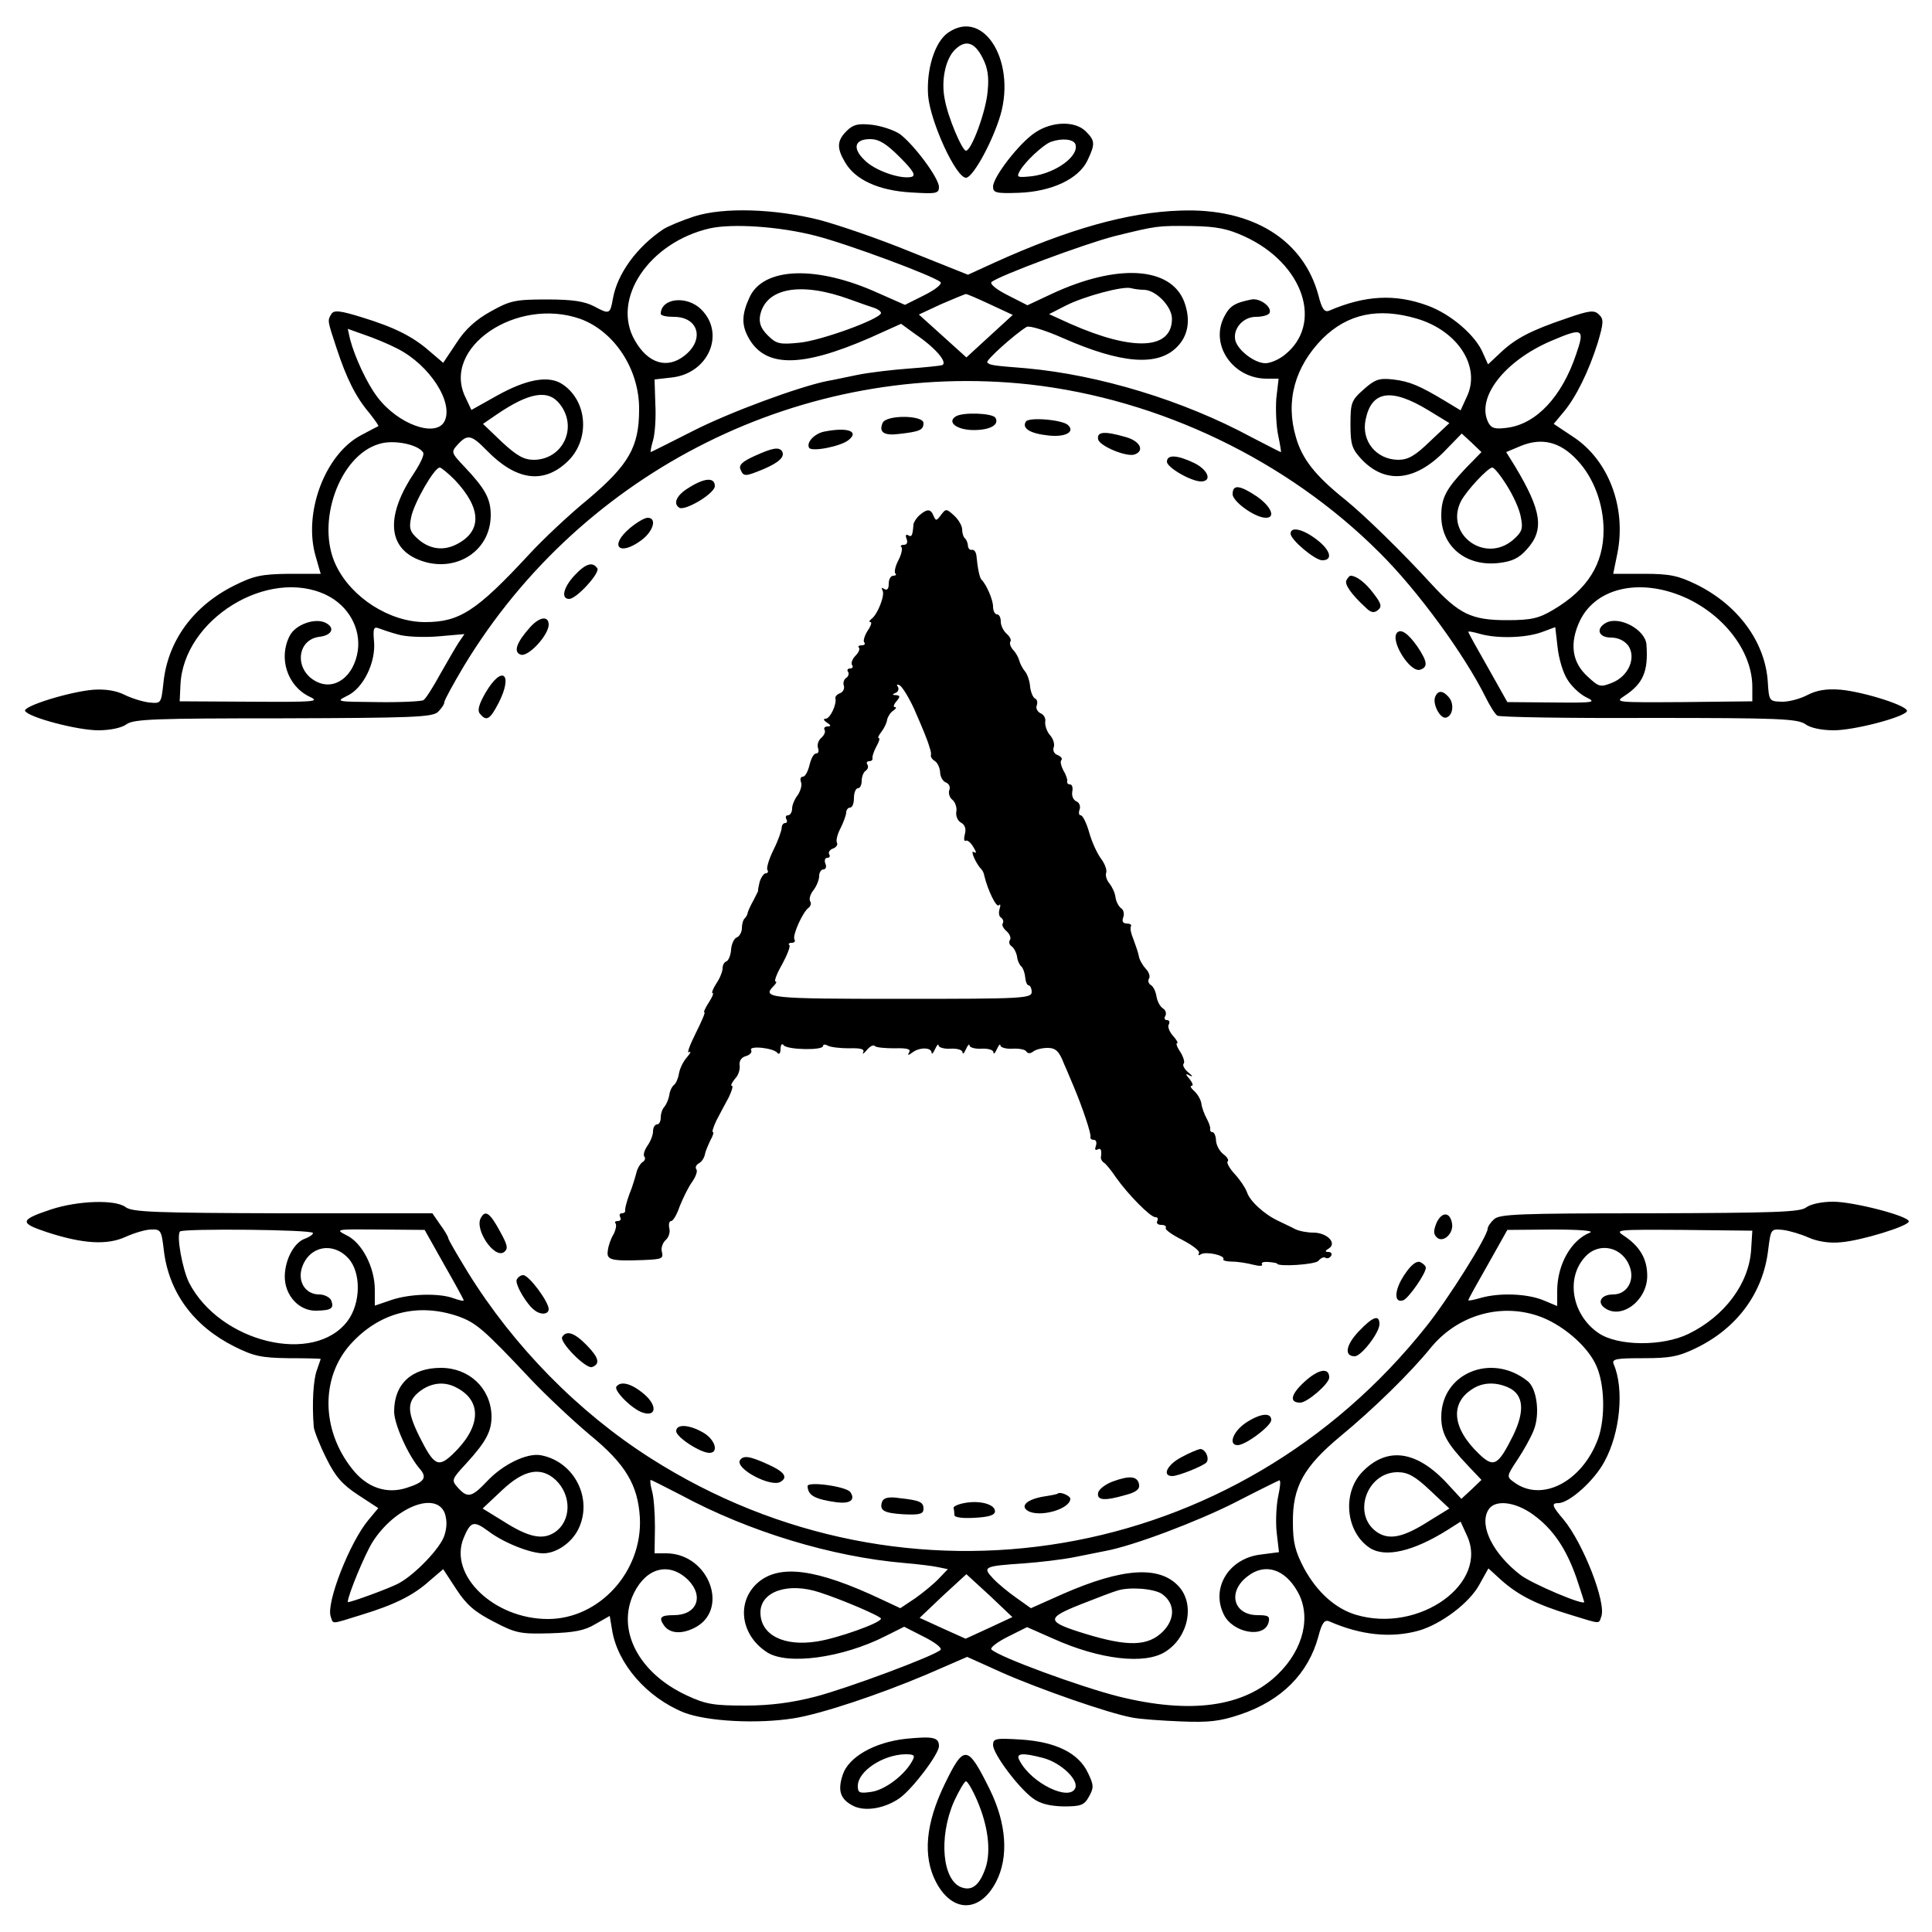 <?xml version="1.0" standalone="no"?>
<!DOCTYPE svg PUBLIC "-//W3C//DTD SVG 20010904//EN"
 "http://www.w3.org/TR/2001/REC-SVG-20010904/DTD/svg10.dtd">
<svg version="1.0" xmlns="http://www.w3.org/2000/svg"
 width="500pt" height="500pt" viewBox="0 0 500 500"
 preserveAspectRatio="xMidYMid meet">
<g transform="translate(0,500) scale(0.1,-0.1)"
fill="#000000" stroke="none">
<path d="M2453 4915 c-34 -24 -56 -95 -51 -163 6 -68 72 -212 98 -212 16 0 61
78 85 149 50 145 -37 293 -132 226z m90 -65 c13 -25 17 -49 13 -86 -4 -52 -42
-154 -56 -154 -10 0 -47 87 -55 133 -10 49 2 104 26 128 27 27 51 21 72 -21z"/>
<path d="M2191 4661 c-25 -25 -26 -44 -4 -81 26 -45 86 -73 170 -78 66 -4 73
-3 73 14 0 23 -64 109 -101 137 -15 10 -47 21 -72 24 -36 4 -49 1 -66 -16z
m138 -68 c36 -36 42 -48 29 -51 -29 -6 -95 17 -121 44 -32 31 -25 54 15 54 23
0 42 -12 77 -47z"/>
<path d="M2679 4657 c-41 -27 -109 -115 -109 -140 0 -16 8 -18 66 -16 86 3
155 36 178 83 21 44 20 52 -4 76 -28 28 -88 26 -131 -3z m104 -30 c11 -30 -50
-75 -112 -83 -38 -4 -41 -3 -32 13 12 23 61 69 81 76 28 10 58 7 63 -6z"/>
<path d="M1797 4440 c-31 -10 -67 -25 -80 -33 -69 -46 -120 -116 -131 -181 -7
-39 -9 -40 -48 -19 -25 13 -55 18 -123 18 -82 0 -95 -3 -145 -31 -38 -21 -66
-46 -89 -82 l-34 -51 -34 29 c-44 39 -92 63 -177 89 -55 17 -71 19 -78 9 -11
-18 -11 -16 13 -89 26 -79 50 -127 85 -168 14 -18 25 -33 23 -34 -2 -1 -22
-11 -44 -23 -94 -49 -151 -202 -118 -314 7 -25 13 -45 13 -45 0 0 -37 0 -83 0
-70 -1 -90 -5 -140 -30 -107 -53 -173 -144 -184 -252 -6 -54 -6 -54 -37 -51
-17 2 -46 11 -64 20 -22 11 -50 15 -80 13 -62 -5 -184 -43 -177 -55 10 -17
136 -50 189 -50 30 0 61 6 74 16 19 13 75 15 404 15 334 1 385 3 401 16 9 9
17 20 17 26 0 5 23 47 51 94 307 507 880 792 1464 728 336 -38 666 -196 905
-435 99 -98 220 -264 275 -375 11 -22 24 -43 30 -47 5 -4 182 -7 392 -6 335 0
384 -2 405 -16 13 -10 43 -16 74 -16 52 0 179 33 189 49 7 13 -109 50 -171 56
-37 3 -62 -1 -87 -14 -19 -10 -50 -18 -67 -17 -31 1 -32 2 -35 52 -7 103 -77
198 -184 251 -47 23 -69 28 -136 28 l-80 0 11 54 c23 118 -23 240 -114 300
l-51 34 25 30 c33 39 66 107 89 180 15 51 16 61 3 73 -12 12 -24 11 -84 -10
-92 -31 -132 -52 -171 -89 l-32 -30 -13 29 c-19 46 -83 101 -143 123 -84 31
-162 27 -255 -13 -12 -5 -19 4 -28 40 -39 144 -171 226 -357 219 -135 -4 -290
-48 -480 -134 l-70 -32 -150 60 c-83 34 -189 70 -235 82 -116 29 -248 33 -323
9z m313 -50 c83 -21 306 -104 324 -120 5 -5 -14 -20 -42 -34 l-50 -25 -68 30
c-160 73 -298 68 -334 -10 -20 -43 -21 -70 -5 -101 42 -82 136 -83 317 -4 l80
36 37 -27 c52 -35 85 -74 69 -80 -7 -2 -47 -6 -88 -9 -41 -3 -100 -10 -130
-16 -30 -6 -66 -14 -79 -16 -74 -15 -253 -81 -347 -129 -59 -30 -109 -55 -110
-55 -1 0 1 14 6 30 5 17 8 59 6 94 l-2 64 44 5 c95 10 140 113 77 176 -37 37
-104 30 -105 -11 0 -5 15 -8 34 -8 64 0 80 -59 28 -100 -45 -36 -95 -21 -129
39 -62 107 37 254 194 290 59 13 180 5 273 -19z m1111 -2 c153 -70 205 -227
103 -307 -15 -12 -37 -21 -49 -21 -28 0 -71 33 -78 59 -7 30 20 61 53 61 16 0
31 4 35 9 9 15 -23 40 -46 36 -45 -9 -57 -17 -72 -47 -35 -72 24 -157 110
-158 l32 0 -6 -52 c-2 -29 0 -72 5 -95 5 -24 8 -43 7 -43 -2 0 -36 18 -77 39
-176 95 -394 161 -583 178 -89 7 -93 8 -100 15 -5 5 72 74 102 92 7 4 49 -9
94 -29 150 -66 245 -74 295 -23 30 30 36 72 18 119 -36 89 -173 97 -341 19
l-64 -30 -51 26 c-28 14 -47 29 -42 34 18 16 241 99 319 119 110 27 110 27
200 26 63 -1 93 -7 136 -27z m-1021 -163 c25 -9 53 -19 63 -22 9 -3 17 -9 17
-13 0 -15 -156 -72 -212 -77 -50 -5 -59 -3 -81 19 -18 18 -23 32 -20 51 14 72
105 89 233 42z m760 25 c31 0 73 -43 73 -75 0 -80 -100 -85 -263 -13 l-55 25
43 22 c47 24 150 52 170 45 8 -2 22 -4 32 -4z m-397 -38 l58 -27 -60 -55 -60
-55 -62 56 -61 55 58 27 c33 14 61 26 64 26 3 0 31 -12 63 -27z m-1062 -37
c89 -32 154 -131 153 -235 0 -97 -27 -143 -132 -232 -48 -39 -116 -103 -152
-142 -137 -148 -181 -176 -270 -176 -91 0 -190 63 -230 146 -54 110 8 285 111
315 37 12 101 -1 114 -22 4 -5 -7 -28 -22 -51 -72 -107 -71 -188 2 -223 94
-44 195 13 195 112 0 42 -14 68 -68 125 -35 37 -35 38 -17 58 25 27 35 25 75
-16 75 -77 145 -87 206 -31 62 56 56 159 -11 203 -35 23 -92 13 -169 -30 l-66
-37 -16 34 c-61 128 133 259 297 202z m2167 0 c106 -32 165 -125 128 -202
l-16 -35 -38 23 c-68 41 -94 52 -137 57 -36 4 -47 0 -76 -26 -32 -28 -34 -35
-34 -91 0 -52 4 -63 29 -90 63 -66 142 -56 220 27 l39 40 26 -24 25 -24 -41
-42 c-51 -54 -63 -77 -63 -123 0 -79 64 -132 149 -122 34 4 52 12 73 36 45 50
38 99 -31 214 l-23 37 38 16 c54 22 101 11 145 -36 43 -45 69 -114 69 -182 0
-88 -42 -154 -130 -206 -37 -22 -56 -27 -120 -27 -92 0 -124 16 -195 93 -74
81 -174 179 -225 220 -76 61 -110 104 -126 160 -28 94 -3 183 69 256 65 64
144 81 245 51z m-2640 -77 c85 -43 147 -141 122 -189 -23 -42 -120 -7 -173 63
-27 35 -59 104 -71 150 l-6 27 42 -15 c24 -8 63 -24 86 -36z m3051 -15 c-37
-110 -103 -180 -178 -190 -31 -4 -41 -2 -49 13 -33 64 41 160 163 212 82 35
87 32 64 -35z m-2630 -129 c47 -60 8 -143 -67 -144 -26 0 -44 10 -83 46 l-49
47 35 24 c85 58 134 66 164 27z m2248 -16 l54 -33 -50 -47 c-39 -38 -57 -48
-83 -48 -56 1 -95 48 -84 103 15 76 66 84 163 25z m-2520 -180 c69 -73 71
-132 6 -166 -34 -18 -69 -14 -99 11 -23 20 -26 29 -20 58 7 37 60 129 74 129
4 0 22 -15 39 -32z m2723 -15 c16 -25 33 -62 36 -82 6 -29 3 -38 -20 -58 -73
-63 -178 15 -135 100 14 27 70 87 81 87 5 0 22 -21 38 -47z m-3055 -283 c57
-28 89 -86 81 -144 -10 -67 -60 -104 -107 -80 -58 29 -52 109 8 116 32 4 41
23 16 36 -27 14 -78 -4 -93 -33 -30 -57 -7 -130 51 -158 28 -13 15 -14 -153
-13 l-183 1 2 42 c7 170 227 306 378 233z m3524 -10 c99 -48 167 -141 166
-230 l0 -35 -179 -2 c-174 -1 -178 -1 -152 16 49 32 62 64 57 133 -3 39 -71
75 -105 56 -27 -15 -19 -38 13 -38 19 0 35 -8 45 -21 21 -31 1 -79 -42 -96
-30 -12 -34 -11 -62 15 -42 37 -49 87 -21 146 43 88 162 112 280 56z m-3339
-92 c19 -6 66 -8 103 -5 l69 6 -15 -22 c-8 -12 -29 -49 -48 -82 -18 -33 -37
-63 -43 -67 -5 -3 -59 -6 -120 -5 -105 1 -108 1 -78 16 42 19 75 87 70 141 -3
33 -1 39 12 34 8 -3 31 -11 50 -16z m3026 -116 c10 -17 32 -38 48 -46 29 -14
23 -15 -86 -14 l-117 1 -50 89 c-28 49 -51 90 -51 93 0 2 15 -1 32 -6 45 -12
116 -10 158 5 l35 13 6 -52 c3 -29 14 -66 25 -83z"/>
<path d="M2473 3922 c-23 -15 4 -35 47 -35 43 0 67 14 56 32 -8 12 -85 15
-103 3z"/>
<path d="M2284 3905 c-10 -24 4 -33 43 -28 53 6 63 10 63 28 0 21 -98 22 -106
0z"/>
<path d="M2655 3909 c-11 -17 10 -31 58 -36 44 -5 70 9 51 27 -15 14 -102 21
-109 9z"/>
<path d="M2133 3883 c-25 -5 -47 -28 -39 -42 7 -11 84 4 103 21 27 22 -4 33
-64 21z"/>
<path d="M2842 3863 c3 -17 74 -47 95 -39 26 10 13 35 -24 45 -55 16 -75 14
-71 -6z"/>
<path d="M1953 3820 c-31 -14 -41 -23 -37 -34 8 -20 12 -20 60 0 40 17 56 32
48 46 -8 12 -25 9 -71 -12z"/>
<path d="M3020 3805 c0 -15 64 -52 90 -51 28 2 15 31 -20 48 -44 21 -70 22
-70 3z"/>
<path d="M1783 3738 c-32 -19 -42 -41 -25 -52 15 -9 92 37 92 56 0 23 -26 22
-67 -4z"/>
<path d="M3190 3721 c0 -19 58 -61 86 -61 26 0 14 29 -23 55 -45 30 -63 32
-63 6z"/>
<path d="M2380 3667 c-8 -7 -15 -18 -16 -24 -2 -30 -5 -34 -14 -28 -6 3 -7 -1
-4 -9 4 -10 1 -16 -7 -16 -7 0 -10 -3 -6 -6 3 -4 0 -19 -8 -34 -8 -15 -11 -30
-8 -34 4 -3 1 -6 -5 -6 -7 0 -12 -9 -12 -21 0 -13 -4 -18 -12 -13 -6 4 -8 3
-4 -4 7 -12 -13 -63 -29 -74 -5 -4 -7 -8 -2 -8 4 0 1 -10 -8 -23 -8 -13 -12
-27 -8 -30 3 -4 0 -7 -7 -7 -7 0 -11 -3 -7 -6 3 -4 -1 -13 -9 -21 -8 -8 -12
-19 -9 -24 4 -5 1 -9 -5 -9 -6 0 -9 -4 -5 -9 3 -5 0 -13 -6 -16 -5 -4 -8 -13
-5 -20 2 -7 -2 -16 -10 -19 -8 -3 -13 -9 -12 -13 4 -16 -14 -53 -25 -53 -7 0
-6 -4 3 -10 11 -7 11 -10 2 -10 -7 0 -11 -4 -8 -9 3 -5 -1 -14 -9 -21 -7 -6
-11 -18 -8 -26 3 -8 1 -14 -5 -14 -6 0 -13 -13 -17 -30 -4 -16 -11 -30 -17
-30 -6 0 -8 -6 -5 -14 3 -8 -1 -22 -8 -33 -8 -10 -15 -26 -15 -35 0 -10 -5
-18 -11 -18 -5 0 -7 -4 -4 -10 3 -5 2 -10 -3 -10 -5 0 -9 -6 -9 -12 0 -7 -9
-33 -21 -57 -12 -24 -19 -48 -16 -52 3 -5 1 -9 -4 -9 -5 0 -12 -10 -16 -22 -3
-13 -5 -23 -4 -23 1 0 -5 -11 -12 -25 -8 -14 -14 -28 -15 -32 0 -3 -3 -10 -7
-14 -5 -4 -8 -16 -8 -26 0 -10 -6 -21 -13 -24 -7 -2 -14 -17 -15 -32 -1 -15
-7 -28 -12 -30 -6 -2 -10 -10 -10 -18 0 -8 -7 -26 -16 -39 -9 -14 -13 -25 -10
-25 4 0 -1 -11 -10 -25 -9 -14 -14 -25 -11 -25 3 0 -8 -25 -23 -55 -15 -30
-23 -52 -17 -48 7 3 4 -2 -5 -13 -10 -11 -19 -30 -21 -43 -2 -12 -8 -26 -13
-29 -5 -4 -11 -16 -12 -27 -2 -11 -8 -24 -13 -30 -5 -5 -9 -17 -9 -27 0 -10
-4 -18 -10 -18 -5 0 -10 -8 -10 -18 0 -10 -7 -27 -15 -38 -8 -12 -11 -24 -7
-28 3 -4 1 -10 -6 -14 -6 -5 -13 -17 -15 -27 -3 -11 -10 -36 -18 -55 -7 -19
-12 -38 -11 -42 1 -5 -3 -8 -9 -8 -5 0 -7 -4 -4 -10 3 -5 1 -10 -6 -10 -7 0
-9 -3 -6 -6 3 -4 1 -16 -5 -28 -7 -11 -14 -31 -15 -43 -4 -24 9 -27 92 -24 49
2 52 4 48 21 -3 10 2 24 10 31 8 7 12 21 9 31 -2 10 0 18 5 18 5 0 15 17 22
38 8 20 22 49 32 63 10 14 15 29 11 33 -3 4 -1 11 6 15 8 4 14 14 16 22 1 8 8
24 14 37 7 12 10 22 7 22 -3 0 1 13 9 30 9 17 23 44 32 60 8 17 12 30 8 30 -4
0 0 8 8 18 9 9 14 25 12 36 -1 11 5 20 17 23 10 3 16 10 13 15 -8 13 59 6 68
-7 4 -5 8 -1 8 10 0 11 4 16 8 10 9 -12 102 -14 102 -2 0 4 5 5 12 1 7 -4 32
-7 55 -7 30 1 41 -2 37 -10 -3 -7 1 -4 9 5 8 10 17 15 21 11 3 -4 27 -6 51 -6
32 1 43 -2 38 -10 -5 -9 -3 -9 8 -1 18 14 49 14 50 0 0 -6 4 -2 9 9 5 11 9 15
9 9 1 -5 15 -9 31 -8 17 1 30 -3 31 -9 0 -7 4 -3 9 8 5 11 9 15 9 9 1 -5 15
-9 31 -8 17 1 30 -3 31 -9 0 -7 4 -3 9 8 5 11 9 15 9 9 1 -5 15 -9 31 -8 17 1
33 -2 36 -7 4 -6 10 -6 17 -1 7 6 24 10 38 10 21 0 30 -8 43 -42 10 -22 21
-50 26 -61 21 -50 45 -121 42 -127 -1 -5 3 -8 9 -8 6 0 8 -7 5 -16 -3 -8 -2
-12 4 -9 9 5 12 -1 9 -21 0 -4 3 -10 8 -13 5 -3 19 -20 31 -38 31 -44 89 -103
102 -103 6 0 8 -4 5 -10 -3 -5 1 -10 10 -10 9 0 14 -3 12 -8 -3 -4 17 -18 43
-31 27 -14 46 -29 43 -34 -3 -6 -1 -7 5 -3 13 8 64 -3 58 -13 -2 -3 8 -6 22
-6 15 0 40 -4 55 -8 16 -4 26 -4 23 1 -3 5 5 7 17 6 12 -1 22 -3 22 -4 0 -9
99 -3 107 7 6 7 14 11 18 8 5 -3 11 -1 15 5 3 5 0 10 -7 10 -10 0 -9 3 1 9 22
14 -5 41 -40 41 -16 0 -37 4 -47 9 -9 5 -29 14 -43 21 -37 17 -75 52 -82 75
-4 11 -18 32 -31 46 -14 15 -22 30 -19 33 4 3 -1 12 -11 19 -9 7 -18 22 -19
35 0 12 -5 22 -9 22 -4 0 -7 3 -6 8 1 4 -3 16 -9 27 -6 11 -13 29 -14 40 -2
11 -11 25 -19 32 -8 7 -11 13 -6 13 5 0 2 8 -5 17 -12 14 -12 16 1 9 8 -4 6 0
-4 8 -11 9 -16 19 -13 23 4 3 0 17 -8 30 -9 13 -12 23 -9 23 4 0 -1 9 -10 19
-10 11 -15 25 -11 30 3 6 1 11 -5 11 -6 0 -8 5 -4 11 3 6 1 15 -6 19 -8 5 -15
19 -17 31 -2 13 -8 26 -15 30 -6 4 -8 11 -4 17 3 6 -1 17 -9 25 -8 9 -17 24
-18 34 -2 10 -9 29 -14 43 -6 14 -9 28 -6 33 2 4 -3 7 -11 7 -10 0 -13 6 -9
16 3 9 1 19 -5 23 -6 4 -13 16 -15 28 -1 12 -9 28 -16 37 -7 8 -11 21 -8 28 2
7 -4 23 -13 35 -10 13 -24 43 -31 68 -7 25 -17 45 -22 45 -5 0 -6 7 -3 15 3 9
-1 18 -8 21 -8 3 -13 14 -11 25 2 10 0 19 -6 19 -5 0 -8 3 -7 8 1 4 -3 17 -10
28 -6 12 -9 24 -5 27 3 4 -1 9 -10 13 -9 3 -13 12 -10 20 3 8 -1 22 -10 32 -8
9 -13 25 -12 34 2 9 -4 19 -12 22 -8 4 -13 13 -10 20 3 8 1 16 -4 18 -5 2 -11
15 -13 30 -1 15 -7 33 -13 40 -6 7 -13 20 -15 28 -2 8 -9 21 -16 28 -7 8 -10
17 -7 22 3 4 -2 13 -10 20 -8 7 -15 21 -15 31 0 11 -4 19 -10 19 -5 0 -10 9
-10 20 0 18 -17 57 -30 70 -5 5 -10 30 -13 62 -1 9 -6 16 -11 15 -6 -1 -10 3
-11 10 0 6 -3 15 -7 19 -5 4 -8 15 -8 24 0 9 -9 25 -21 36 -20 18 -21 18 -34
1 -11 -15 -13 -16 -19 -2 -7 18 -16 19 -36 2z m-15 -500 c22 -50 36 -84 40
-99 5 -15 5 -18 4 -24 0 -4 4 -10 11 -14 6 -4 12 -16 13 -28 0 -12 7 -24 15
-27 8 -3 12 -12 9 -19 -3 -8 0 -20 8 -26 7 -6 12 -20 10 -30 -2 -11 3 -24 12
-29 10 -5 14 -16 10 -30 -3 -11 -2 -19 2 -17 4 3 13 -4 20 -16 8 -13 9 -18 1
-13 -10 6 6 -31 20 -45 3 -3 6 -9 7 -15 9 -38 31 -84 38 -78 4 5 5 0 2 -9 -3
-10 -2 -20 4 -23 5 -4 7 -10 4 -15 -3 -4 2 -13 10 -20 8 -7 12 -17 9 -22 -4
-6 -2 -13 4 -17 5 -3 12 -15 14 -26 1 -11 7 -23 11 -26 4 -3 9 -16 10 -27 1
-12 5 -22 9 -22 4 0 8 -8 8 -17 0 -17 -23 -18 -340 -18 -338 0 -359 2 -328 33
7 7 9 12 5 12 -4 0 3 20 17 44 13 24 22 47 19 50 -4 3 -1 6 6 6 7 0 10 4 7 9
-6 10 22 72 37 82 5 4 7 11 4 16 -4 6 0 19 8 29 8 10 15 27 15 37 0 9 5 17 11
17 6 0 9 7 5 15 -3 8 -1 15 5 15 6 0 8 4 5 9 -3 5 1 12 10 15 8 3 13 10 10 15
-3 5 1 22 9 37 8 16 15 35 15 42 0 6 5 12 10 12 6 0 10 11 10 25 0 14 5 25 10
25 6 0 10 9 10 19 0 11 5 23 10 26 6 4 8 11 5 16 -4 5 -1 9 4 9 6 0 10 3 9 8
-1 4 3 17 10 30 7 12 10 22 6 22 -3 0 0 7 7 16 7 9 14 23 15 32 2 8 9 19 16
23 7 5 9 9 4 9 -5 0 -3 7 4 15 10 12 10 15 -1 16 -10 0 -11 2 -1 6 6 2 9 10 6
15 -5 7 -2 8 5 4 7 -5 23 -31 36 -59z"/>
<path d="M1631 3634 c-56 -47 -29 -75 29 -32 31 23 41 58 16 58 -8 0 -28 -12
-45 -26z"/>
<path d="M3340 3619 c0 -16 63 -69 82 -69 29 0 21 27 -15 54 -35 27 -67 34
-67 15z"/>
<path d="M1487 3511 c-29 -31 -36 -61 -14 -61 19 0 80 67 73 79 -12 18 -30 13
-59 -18z"/>
<path d="M3485 3499 c-7 -10 12 -37 49 -71 14 -14 22 -15 32 -7 11 9 9 17 -12
44 -21 28 -44 45 -59 45 -2 0 -7 -5 -10 -11z"/>
<path d="M1373 3378 c-36 -40 -45 -65 -26 -72 19 -8 72 49 73 77 0 24 -23 21
-47 -5z"/>
<path d="M3616 3363 c-20 -20 34 -106 60 -96 20 7 18 21 -8 60 -24 34 -42 46
-52 36z"/>
<path d="M1257 3208 c-18 -31 -22 -47 -15 -55 17 -21 26 -15 48 27 39 76 10
101 -33 28z"/>
<path d="M3714 3196 c-7 -19 14 -58 29 -53 17 5 21 35 7 52 -16 19 -29 19 -36
1z"/>
<path d="M132 1870 c-81 -27 -83 -35 -10 -59 92 -30 155 -34 203 -12 22 10 52
19 66 19 25 1 27 -2 33 -54 13 -109 77 -196 183 -249 50 -25 70 -29 140 -30
46 0 83 -1 83 -2 0 -1 -5 -14 -10 -29 -9 -24 -13 -85 -8 -147 1 -10 15 -46 32
-80 24 -49 42 -69 83 -96 l52 -34 -25 -30 c-49 -58 -111 -217 -98 -251 7 -20
-1 -20 80 5 85 26 134 50 177 89 l34 29 34 -52 c26 -40 48 -59 97 -84 57 -30
69 -32 145 -30 63 2 90 7 118 24 l37 21 6 -36 c14 -88 90 -175 186 -214 60
-23 189 -30 284 -15 70 11 220 61 343 113 l106 46 91 -41 c95 -42 275 -105
336 -116 19 -4 76 -8 125 -10 73 -3 102 0 155 18 107 36 176 106 202 202 9 35
16 44 28 39 82 -36 160 -44 232 -24 58 17 130 71 156 118 l24 43 34 -31 c44
-39 92 -63 178 -89 81 -25 73 -24 80 -5 14 35 -47 191 -98 252 -29 34 -32 42
-13 42 28 0 93 58 119 107 41 74 52 189 24 253 -5 13 7 15 76 15 70 0 92 4
139 27 106 52 172 143 185 253 7 55 7 55 38 52 17 -2 47 -11 67 -20 23 -10 54
-15 83 -12 52 4 176 42 176 54 0 14 -143 51 -196 51 -29 0 -58 -6 -70 -15 -16
-12 -82 -14 -406 -15 -338 0 -389 -2 -402 -16 -9 -8 -16 -19 -16 -24 0 -19
-102 -182 -159 -253 -490 -617 -1346 -762 -2007 -341 -187 119 -354 289 -473
481 -28 46 -51 85 -51 89 0 3 -9 19 -21 35 l-20 29 -387 0 c-330 1 -390 3
-407 16 -26 20 -123 17 -193 -6z m678 -61 c0 -4 -9 -10 -19 -14 -29 -9 -53
-53 -54 -97 -1 -50 37 -92 83 -90 38 1 45 6 37 27 -4 8 -18 15 -31 15 -36 0
-57 34 -44 71 19 54 79 66 119 23 34 -36 33 -116 -1 -162 -86 -116 -331 -57
-411 99 -17 35 -33 122 -23 132 8 8 344 5 344 -4z m339 -81 c28 -49 51 -91 51
-93 0 -3 -12 0 -26 5 -37 14 -115 12 -163 -5 l-41 -14 0 41 c0 58 -33 122 -73
141 -31 16 -28 16 85 15 l117 -1 50 -89z m2966 82 c-49 -19 -85 -83 -85 -151
l0 -39 -36 15 c-41 17 -113 20 -162 6 -17 -5 -32 -8 -32 -6 0 3 23 44 51 93
l50 89 117 1 c68 0 109 -3 97 -8z m417 -43 c-5 -88 -68 -173 -162 -219 -68
-33 -183 -32 -233 2 -69 47 -86 143 -34 198 36 39 97 25 115 -27 13 -36 -8
-71 -43 -71 -31 0 -43 -20 -22 -35 43 -31 110 19 110 83 0 44 -19 76 -59 103
-26 17 -23 17 152 16 l179 -2 -3 -48z m-3348 -173 c48 -17 66 -32 191 -165 39
-41 107 -105 151 -142 93 -76 125 -130 130 -215 7 -139 -105 -262 -238 -262
-140 0 -258 114 -218 210 18 43 26 45 63 18 39 -30 109 -58 143 -58 33 0 72
26 90 61 40 79 -9 177 -97 193 -36 6 -98 -24 -139 -68 -39 -41 -50 -44 -75
-16 -17 19 -17 21 22 63 52 57 66 84 65 125 -3 70 -58 122 -131 122 -76 0
-121 -42 -121 -113 0 -33 37 -115 67 -149 19 -22 11 -34 -33 -48 -53 -18 -105
0 -143 49 -80 101 -81 236 -4 322 74 82 173 108 277 73z m2795 1 c61 -20 129
-77 152 -129 22 -48 24 -135 5 -189 -41 -112 -147 -167 -219 -112 -18 13 -18
15 10 57 16 24 35 58 42 76 17 41 9 109 -16 128 -93 74 -223 20 -223 -93 0
-42 14 -68 69 -126 l35 -37 -26 -25 -26 -24 -36 39 c-80 87 -157 97 -221 30
-52 -55 -42 -155 20 -196 40 -26 113 -9 202 47 l33 21 16 -35 c59 -124 -123
-255 -287 -206 -53 16 -100 58 -134 120 -23 44 -29 67 -29 119 -1 92 28 144
123 223 86 71 180 163 233 228 68 84 178 117 277 84z m-2796 -187 c66 -35 61
-103 -12 -172 -37 -35 -48 -29 -86 47 -32 65 -32 90 1 116 30 23 65 27 97 9z
m2721 1 c39 -18 43 -60 12 -124 -39 -78 -50 -84 -87 -49 -72 68 -78 135 -14
172 26 15 58 15 89 1z m-2466 -239 c42 -40 41 -107 -3 -136 -31 -20 -67 -13
-134 30 l-52 32 50 47 c57 54 101 62 139 27z m2263 -27 l50 -47 -52 -32 c-67
-43 -103 -50 -134 -30 -67 44 -29 156 52 156 26 0 45 -10 84 -47z m-1939 -12
c176 -95 391 -160 578 -176 36 -3 76 -8 89 -11 l24 -5 -23 -24 c-12 -13 -40
-36 -61 -51 l-39 -26 -47 22 c-171 81 -267 93 -323 43 -55 -50 -43 -135 25
-179 52 -34 195 -15 307 42 l48 24 51 -26 c28 -14 48 -29 43 -34 -17 -16 -240
-99 -324 -121 -58 -15 -115 -23 -180 -23 -82 0 -103 3 -152 26 -126 58 -184
171 -137 266 33 66 92 80 140 33 42 -43 22 -91 -37 -91 -34 0 -40 -6 -26 -26
14 -21 44 -24 77 -8 95 45 41 193 -70 194 l-31 0 1 68 c0 37 -3 79 -8 95 -4
15 -5 27 -3 27 2 0 37 -18 78 -39z m1546 -3 c-5 -24 -7 -66 -4 -94 l6 -51 -46
-6 c-83 -9 -131 -86 -97 -155 23 -48 105 -63 116 -21 4 16 0 19 -28 19 -63 0
-79 60 -27 100 45 36 97 20 130 -39 36 -63 16 -149 -51 -214 -87 -85 -226
-104 -414 -57 -98 25 -306 101 -327 121 -5 4 14 19 42 33 l50 25 68 -30 c120
-54 238 -68 291 -33 59 38 76 123 33 169 -50 54 -146 47 -299 -20 l-83 -37
-38 27 c-20 14 -48 37 -60 50 -28 30 -24 32 80 39 41 3 100 10 130 16 30 6 66
13 80 16 72 13 238 76 335 125 60 31 113 57 116 58 4 0 2 -18 -3 -41z m-2157
-44 c6 -18 6 -37 -1 -58 -10 -32 -75 -100 -117 -123 -23 -13 -133 -53 -133
-49 0 17 44 123 64 155 57 90 164 133 187 75z m2817 -4 c51 -37 85 -87 112
-164 11 -33 20 -61 20 -62 0 -10 -135 47 -165 70 -70 54 -107 126 -84 167 15
29 69 24 117 -11z m-1408 -293 l-61 -28 -60 27 -59 27 60 57 61 56 60 -55 59
-56 -60 -28z m-439 92 c59 -19 159 -62 159 -68 0 -11 -113 -51 -165 -59 -87
-14 -147 17 -147 75 0 54 71 79 153 52z m886 -4 c34 -24 35 -64 3 -97 -39 -39
-91 -40 -202 -6 -101 31 -102 40 -11 76 43 17 85 33 93 35 31 11 96 6 117 -8z"/>
<path d="M1245 1849 c-19 -29 35 -109 60 -89 11 9 8 19 -12 55 -25 46 -37 54
-48 34z"/>
<path d="M3718 1836 c-8 -20 -9 -29 0 -38 16 -16 44 9 40 35 -5 31 -26 32 -40
3z"/>
<path d="M3634 1700 c-26 -39 -27 -74 -2 -65 14 6 58 69 58 84 0 5 -7 11 -15
15 -10 3 -24 -8 -41 -34z"/>
<path d="M1337 1688 c-4 -13 27 -66 48 -80 16 -12 35 -9 35 4 0 19 -51 88 -66
88 -7 0 -14 -6 -17 -12z"/>
<path d="M3516 1554 c-33 -35 -38 -64 -10 -64 17 0 64 61 64 83 0 26 -17 20
-54 -19z"/>
<path d="M1455 1540 c-8 -13 61 -83 77 -78 22 8 18 24 -13 56 -32 33 -53 40
-64 22z"/>
<path d="M3376 1424 c-36 -33 -40 -54 -11 -54 18 0 75 49 75 65 0 27 -28 22
-64 -11z"/>
<path d="M1595 1411 c-6 -11 42 -59 69 -67 35 -11 37 19 3 48 -33 28 -61 35
-72 19z"/>
<path d="M3223 1317 c-32 -22 -45 -57 -20 -57 21 0 87 50 87 65 0 21 -30 17
-67 -8z"/>
<path d="M1750 1296 c0 -15 62 -56 86 -56 25 0 15 35 -17 53 -37 21 -69 22
-69 3z"/>
<path d="M3058 1229 c-37 -19 -52 -49 -24 -49 15 0 78 25 88 35 9 10 -2 35
-16 35 -6 -1 -28 -10 -48 -21z"/>
<path d="M1915 1221 c-13 -22 80 -71 105 -56 20 12 10 26 -32 45 -48 22 -64
24 -73 11z"/>
<path d="M2880 1166 c-19 -7 -36 -20 -38 -29 -4 -20 16 -22 71 -6 27 7 37 15
35 27 -4 22 -24 24 -68 8z"/>
<path d="M2090 1154 c1 -24 18 -34 76 -42 34 -4 48 6 35 26 -9 15 -111 29
-111 16z"/>
<path d="M2738 1135 c-1 -2 -18 -5 -37 -8 -42 -7 -62 -24 -41 -37 30 -18 109
4 110 31 0 8 -26 19 -32 14z"/>
<path d="M2283 1114 c-8 -23 4 -30 56 -33 41 -2 51 1 51 14 0 18 -9 22 -63 28
-26 4 -40 1 -44 -9z"/>
<path d="M2495 1110 c-16 -3 -29 -9 -27 -13 1 -4 2 -12 2 -18 0 -6 21 -9 53
-7 37 2 52 7 52 17 0 18 -40 29 -80 21z"/>
<path d="M2344 500 c-81 -9 -148 -47 -163 -93 -14 -42 -6 -64 28 -81 31 -15
82 -6 120 21 35 26 101 114 101 134 0 23 -15 26 -86 19z m17 -57 c-19 -36 -69
-74 -104 -80 -33 -5 -37 -3 -37 15 0 38 65 81 123 82 23 0 26 -3 18 -17z"/>
<path d="M2570 484 c0 -23 65 -110 103 -138 19 -14 43 -20 79 -21 45 0 54 3
66 25 13 23 13 30 -2 61 -24 52 -83 81 -173 87 -66 4 -73 3 -73 -14z m131 -34
c44 -12 90 -55 82 -77 -14 -36 -113 11 -144 70 -12 20 6 22 62 7z"/>
<path d="M2445 383 c-50 -103 -57 -187 -23 -253 42 -81 114 -81 156 0 33 64
27 151 -17 240 -57 115 -66 116 -116 13z m84 -43 c28 -65 36 -129 22 -173 -15
-44 -34 -61 -61 -52 -51 16 -62 129 -21 223 13 28 27 52 31 52 4 0 17 -22 29
-50z"/>
</g>
</svg>
